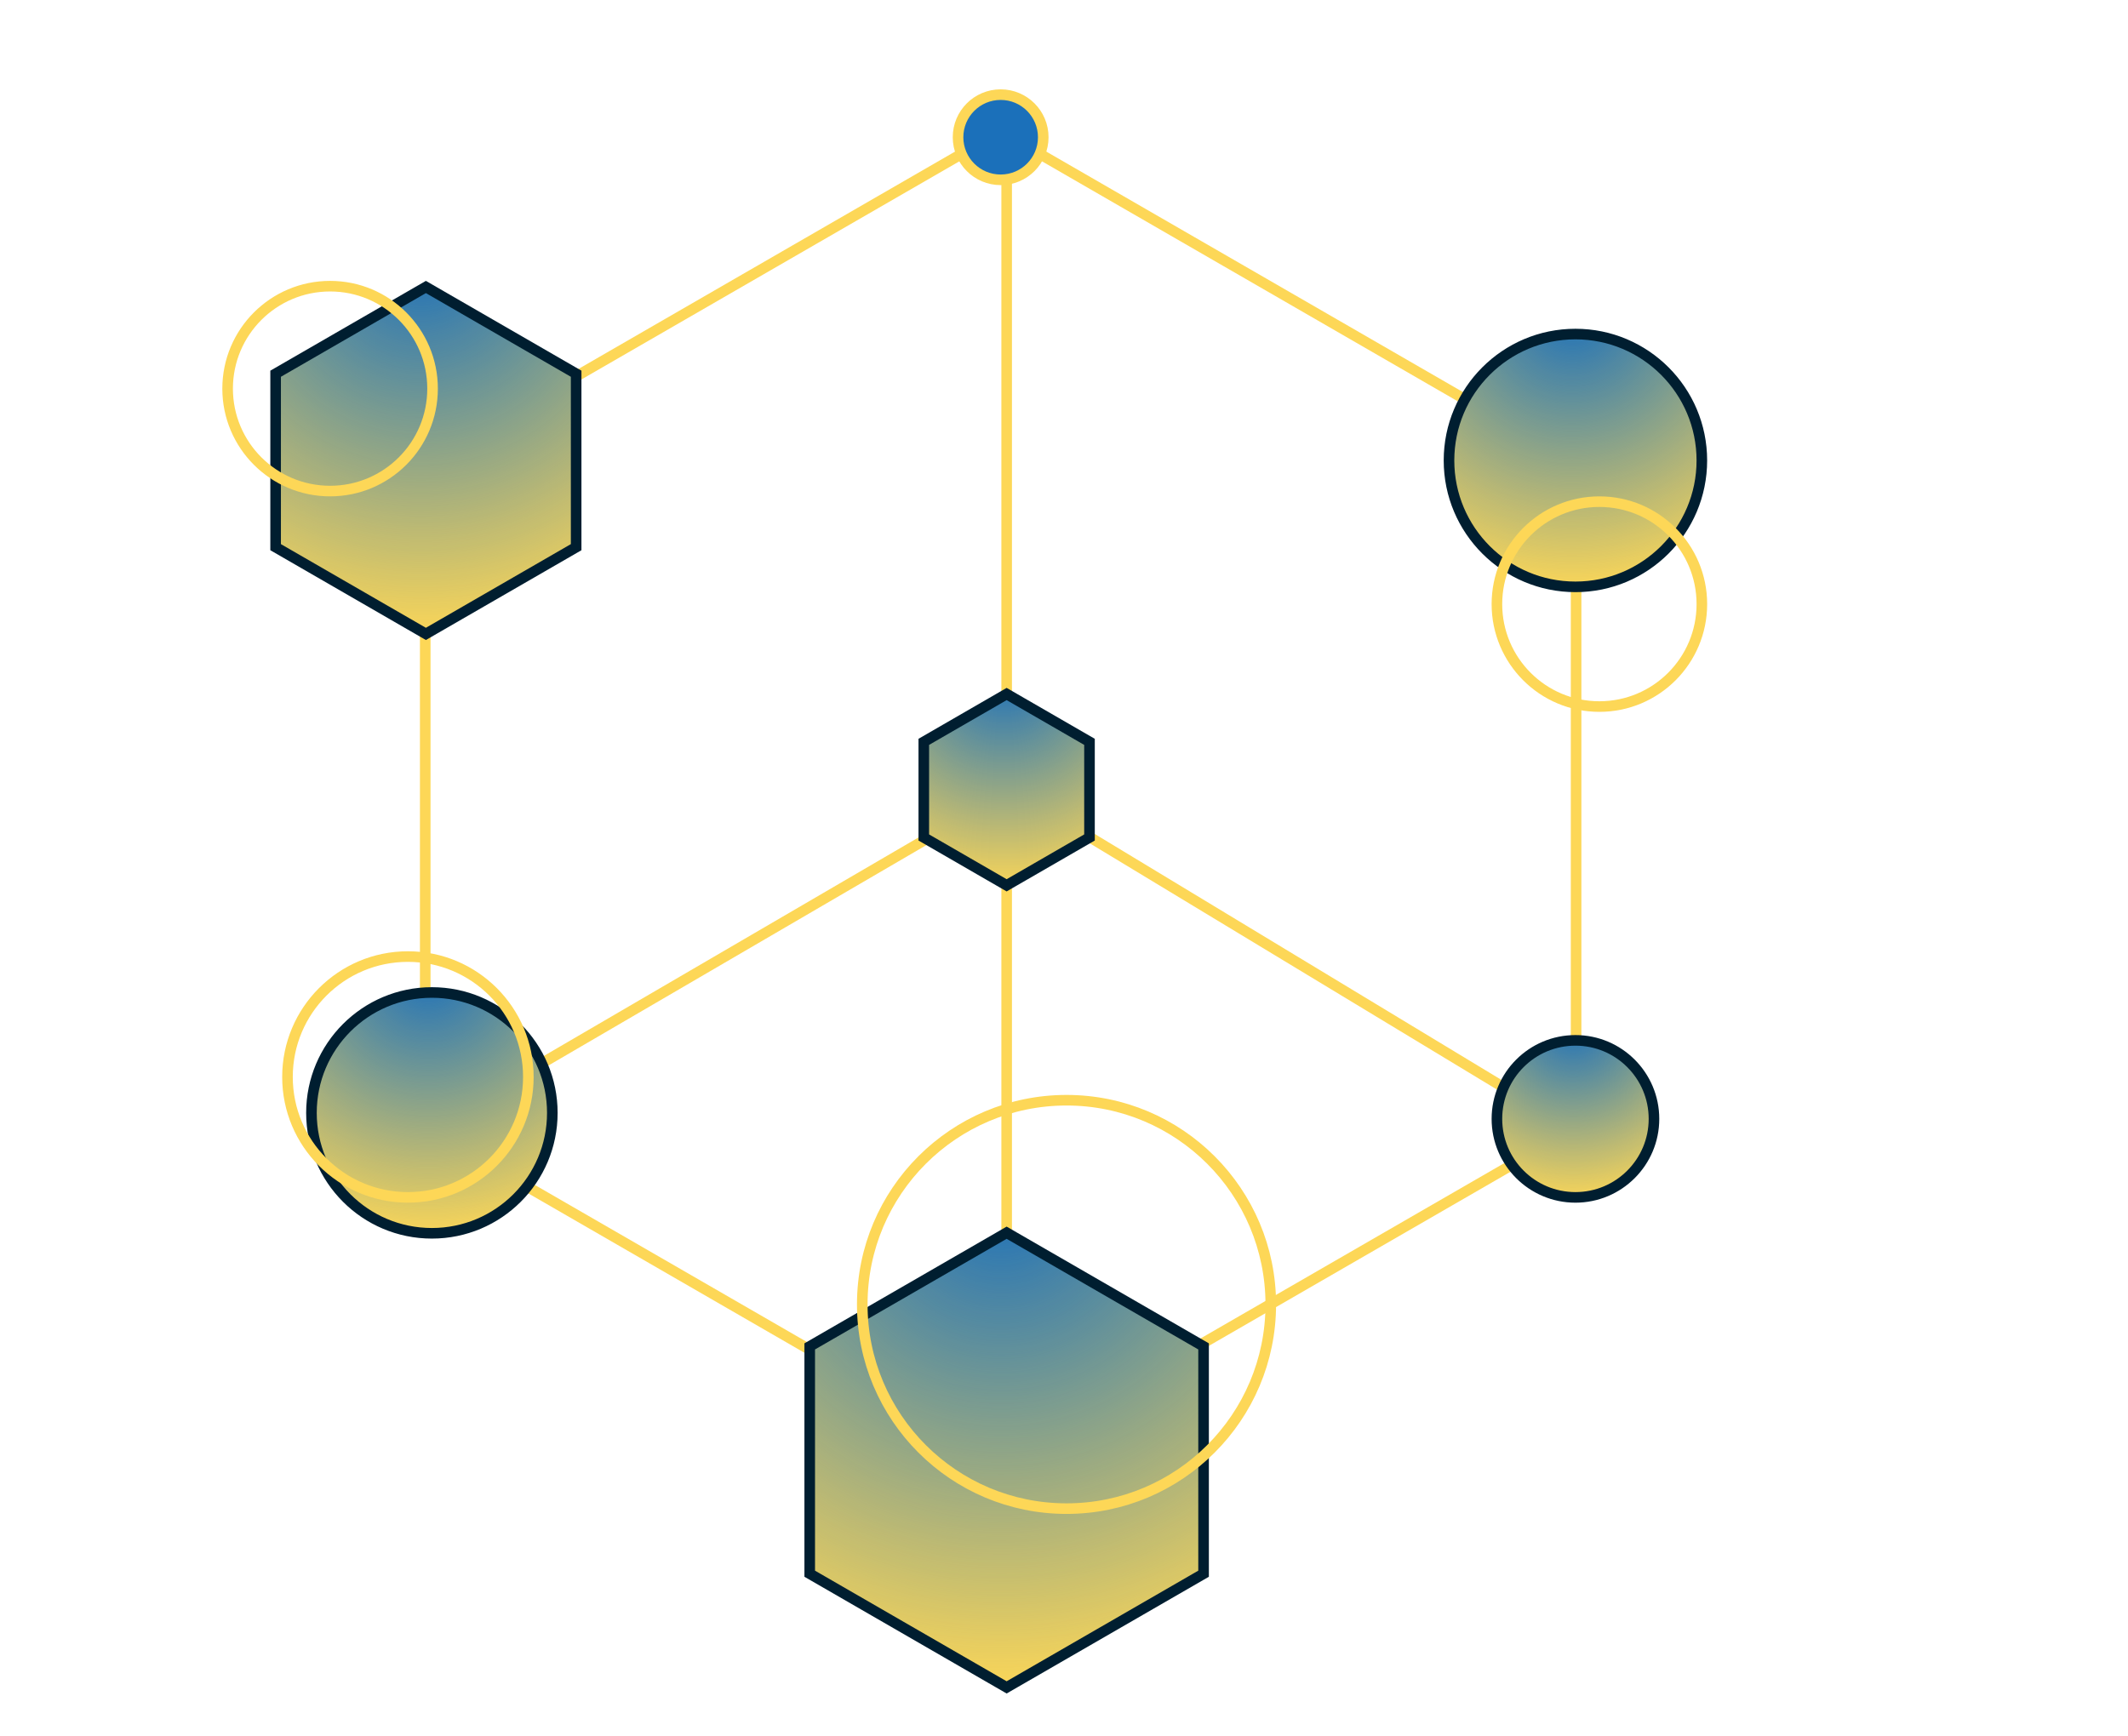 <svg width="201" height="164" viewBox="0 0 201 164" fill="none" xmlns="http://www.w3.org/2000/svg">
<path d="M148.87 43.791V106.552L94.518 137.933L40.165 106.552V43.791L94.518 12.411L148.87 43.791Z" stroke="#FDD757"/>
<path d="M95.084 65.559V16.924" stroke="#FDD757"/>
<path d="M148.807 106.841L103 79.131" stroke="#FDD757"/>
<path d="M95.084 117.021V83.655" stroke="#FDD757"/>
<path d="M40.228 106.841L87.732 79.131" stroke="#FDD757"/>
<path d="M148.808 98.293C152.904 98.293 156.225 101.614 156.226 105.71C156.226 109.807 152.904 113.128 148.808 113.128C144.711 113.128 141.391 109.806 141.391 105.71C141.391 101.614 144.711 98.293 148.808 98.293Z" fill="#FDD757"/>
<path d="M148.808 98.293C152.904 98.293 156.225 101.614 156.226 105.71C156.226 109.807 152.904 113.128 148.808 113.128C144.711 113.128 141.391 109.806 141.391 105.71C141.391 101.614 144.711 98.293 148.808 98.293Z" fill="url(#paint0_radial_1302_148)"/>
<path d="M148.808 98.293C152.904 98.293 156.225 101.614 156.226 105.71C156.226 109.807 152.904 113.128 148.808 113.128C144.711 113.128 141.391 109.806 141.391 105.71C141.391 101.614 144.711 98.293 148.808 98.293Z" stroke="#001E30"/>
<path d="M94.517 8.941C96.739 8.942 98.54 10.743 98.54 12.966C98.54 15.188 96.739 16.989 94.517 16.989C92.294 16.989 90.492 15.188 90.492 12.966C90.492 10.743 92.294 8.941 94.517 8.941Z" fill="#1B70BA" stroke="#FDD757"/>
<path d="M148.807 31.562C155.402 31.562 160.748 36.908 160.748 43.504C160.748 50.099 155.402 55.445 148.807 55.445C142.212 55.445 136.865 50.099 136.865 43.504C136.865 36.908 142.212 31.562 148.807 31.562Z" fill="#FDD757"/>
<path d="M148.807 31.562C155.402 31.562 160.748 36.908 160.748 43.504C160.748 50.099 155.402 55.445 148.807 55.445C142.212 55.445 136.865 50.099 136.865 43.504C136.865 36.908 142.212 31.562 148.807 31.562Z" fill="url(#paint1_radial_1302_148)"/>
<path d="M148.807 31.562C155.402 31.562 160.748 36.908 160.748 43.504C160.748 50.099 155.402 55.445 148.807 55.445C142.212 55.445 136.865 50.099 136.865 43.504C136.865 36.908 142.212 31.562 148.807 31.562Z" stroke="#001E30"/>
<path d="M54.42 35.309V51.697L40.227 59.891L26.034 51.697V35.309L40.227 27.114L54.42 35.309Z" fill="#FDD757"/>
<path d="M54.42 35.309V51.697L40.227 59.891L26.034 51.697V35.309L40.227 27.114L54.42 35.309Z" fill="url(#paint2_radial_1302_148)"/>
<path d="M54.42 35.309V51.697L40.227 59.891L26.034 51.697V35.309L40.227 27.114L54.42 35.309Z" stroke="#001E30"/>
<path d="M31.18 27.038C36.525 27.038 40.858 31.372 40.858 36.718C40.858 42.063 36.525 46.396 31.18 46.396C25.834 46.396 21.5 42.063 21.5 36.718C21.5 31.372 25.834 27.038 31.18 27.038Z" stroke="#FDD757"/>
<path d="M151.07 47.397C156.416 47.397 160.749 51.731 160.749 57.076C160.749 62.422 156.416 66.755 151.07 66.755C145.725 66.755 141.391 62.422 141.391 57.076C141.391 51.73 145.725 47.397 151.07 47.397Z" stroke="#FDD757"/>
<path d="M40.794 93.769C47.077 93.769 52.17 98.862 52.17 105.145C52.17 111.428 47.077 116.521 40.794 116.521C34.511 116.521 29.418 111.428 29.418 105.145C29.418 98.862 34.511 93.769 40.794 93.769Z" fill="#FDD757"/>
<path d="M40.794 93.769C47.077 93.769 52.17 98.862 52.17 105.145C52.17 111.428 47.077 116.521 40.794 116.521C34.511 116.521 29.418 111.428 29.418 105.145C29.418 98.862 34.511 93.769 40.794 93.769Z" fill="url(#paint3_radial_1302_148)"/>
<path d="M40.794 93.769C47.077 93.769 52.17 98.862 52.17 105.145C52.17 111.428 47.077 116.521 40.794 116.521C34.511 116.521 29.418 111.428 29.418 105.145C29.418 98.862 34.511 93.769 40.794 93.769Z" stroke="#001E30"/>
<path d="M113.683 127.206V148.683L95.082 159.423L76.482 148.683V127.206L95.082 116.466L113.683 127.206Z" fill="#FDD757"/>
<path d="M113.683 127.206V148.683L95.082 159.423L76.482 148.683V127.206L95.082 116.466L113.683 127.206Z" fill="url(#paint4_radial_1302_148)"/>
<path d="M113.683 127.206V148.683L95.082 159.423L76.482 148.683V127.206L95.082 116.466L113.683 127.206Z" stroke="#001E30"/>
<path d="M102.908 70.089V79.124L95.082 83.644L87.257 79.124V70.089L95.082 65.569L102.908 70.089Z" fill="#FDD757"/>
<path d="M102.908 70.089V79.124L95.082 83.644L87.257 79.124V70.089L95.082 65.569L102.908 70.089Z" fill="url(#paint5_radial_1302_148)"/>
<path d="M102.908 70.089V79.124L95.082 83.644L87.257 79.124V70.089L95.082 65.569L102.908 70.089Z" stroke="#001E30"/>
<path d="M100.738 103.948C111.394 103.948 120.031 112.586 120.031 123.241C120.031 133.896 111.394 142.534 100.738 142.534C90.083 142.534 81.445 133.896 81.445 123.241C81.445 112.586 90.083 103.948 100.738 103.948Z" stroke="#FDD757"/>
<path d="M38.53 90.376C44.813 90.376 49.906 95.469 49.906 101.752C49.906 108.034 44.813 113.128 38.53 113.128C32.248 113.128 27.154 108.034 27.154 101.752C27.154 95.469 32.248 90.376 38.53 90.376Z" stroke="#FDD757"/>
<defs>
<radialGradient id="paint0_radial_1302_148" cx="0" cy="0" r="1" gradientUnits="userSpaceOnUse" gradientTransform="translate(148.605 96.778) rotate(89.31) scale(16.851 16.851)">
<stop stop-color="#1B70BA"/>
<stop offset="1" stop-color="#1B70BA" stop-opacity="0"/>
</radialGradient>
<radialGradient id="paint1_radial_1302_148" cx="0" cy="0" r="1" gradientUnits="userSpaceOnUse" gradientTransform="translate(148.488 29.467) rotate(89.31) scale(26.48 26.48)">
<stop stop-color="#1B70BA"/>
<stop offset="1" stop-color="#1B70BA" stop-opacity="0"/>
</radialGradient>
<radialGradient id="paint2_radial_1302_148" cx="0" cy="0" r="1" gradientUnits="userSpaceOnUse" gradientTransform="translate(39.792 24.363) rotate(89.31) scale(36.109 36.109)">
<stop stop-color="#1B70BA"/>
<stop offset="1" stop-color="#1B70BA" stop-opacity="0"/>
</radialGradient>
<radialGradient id="paint3_radial_1302_148" cx="0" cy="0" r="1" gradientUnits="userSpaceOnUse" gradientTransform="translate(40.489 91.746) rotate(89.31) scale(25.276 25.276)">
<stop stop-color="#1B70BA"/>
<stop offset="1" stop-color="#1B70BA" stop-opacity="0"/>
</radialGradient>
<radialGradient id="paint4_radial_1302_148" cx="0" cy="0" r="1" gradientUnits="userSpaceOnUse" gradientTransform="translate(94.517 113.062) rotate(89.31) scale(46.941 46.941)">
<stop stop-color="#1B70BA"/>
<stop offset="1" stop-color="#1B70BA" stop-opacity="0"/>
</radialGradient>
<radialGradient id="paint5_radial_1302_148" cx="0" cy="0" r="1" gradientUnits="userSpaceOnUse" gradientTransform="translate(94.836 63.761) rotate(89.31) scale(20.462 20.462)">
<stop stop-color="#1B70BA"/>
<stop offset="1" stop-color="#1B70BA" stop-opacity="0"/>
</radialGradient>
</defs>
</svg>

